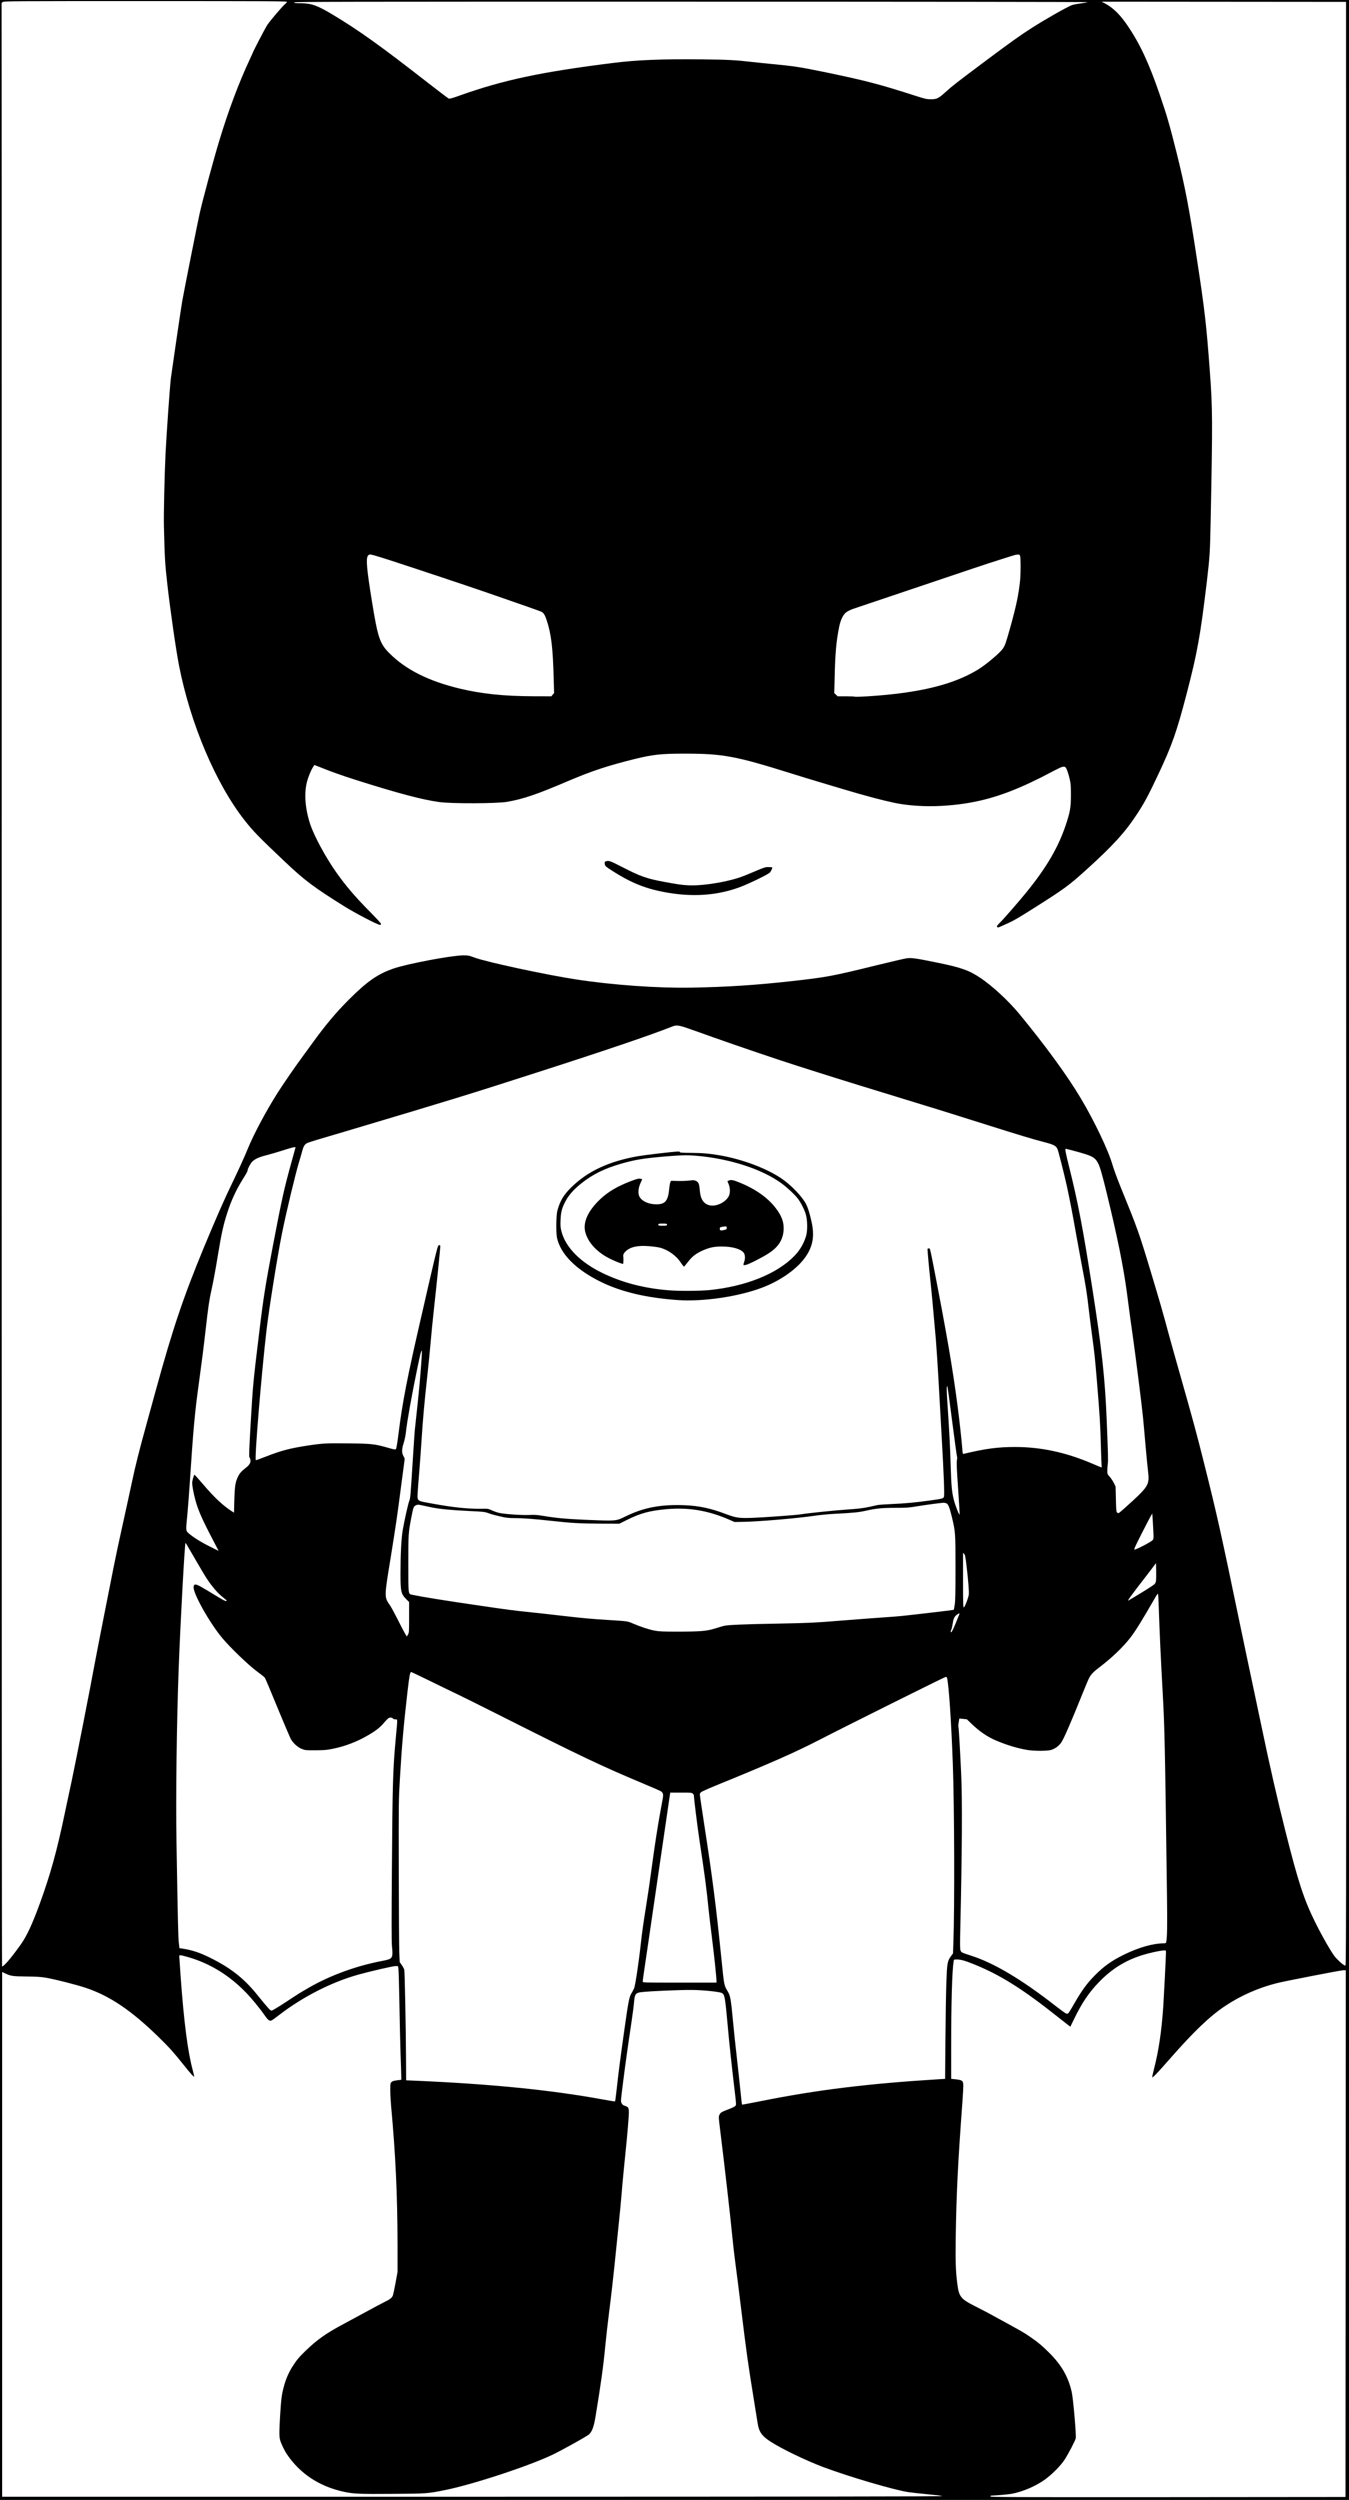 <?xml version="1.0" standalone="no"?>
<!DOCTYPE svg PUBLIC "-//W3C//DTD SVG 20010904//EN"
 "http://www.w3.org/TR/2001/REC-SVG-20010904/DTD/svg10.dtd">
<svg version="1.0" xmlns="http://www.w3.org/2000/svg"
 width="2506pt" height="4644pt" viewBox="0 0 2506 4644"
 preserveAspectRatio="xMidYMid meet">
<g transform="translate(0,4644) scale(0.1,-0.1)"
fill="#000000" stroke="none">
<path d="M0 23220 l0 -23220 12530 0 12530 0 0 23220 0 23220 -12530 0 -12530
0 0 -23220z m5330 23186 c0 -8 -15 -26 -33 -40 -41 -31 -266 -295 -328 -384
-37 -53 -279 -518 -279 -536 0 -2 -22 -50 -49 -107 -205 -437 -399 -955 -570
-1521 -106 -350 -302 -1078 -360 -1333 -39 -174 -293 -1452 -325 -1635 -22
-125 -168 -1119 -211 -1430 -17 -125 -81 -1029 -100 -1410 -18 -362 -36 -1146
-30 -1345 14 -585 20 -692 61 -1055 51 -464 163 -1244 220 -1535 212 -1083
684 -2196 1223 -2880 154 -196 260 -305 751 -770 356 -337 531 -469 1095 -821
209 -130 619 -344 660 -344 23 0 25 3 20 23 -4 12 -96 112 -205 222 -276 279
-449 482 -630 739 -192 273 -402 662 -475 878 -95 284 -119 572 -64 788 24 96
73 215 112 277 l27 43 53 -21 c245 -99 448 -172 703 -253 804 -255 1246 -372
1569 -416 229 -31 1061 -28 1251 4 301 52 558 139 1128 383 440 188 739 287
1241 412 340 84 498 101 930 101 716 0 951 -44 1990 -370 138 -43 358 -111
490 -150 132 -40 350 -105 485 -145 402 -120 704 -200 935 -249 254 -53 580
-74 884 -56 591 34 1063 158 1647 434 160 76 184 88 440 222 144 75 181 86
208 59 22 -22 55 -117 79 -225 18 -79 21 -127 21 -290 0 -232 -15 -315 -99
-565 -137 -407 -350 -773 -720 -1231 -140 -172 -427 -503 -499 -573 -50 -50
-63 -68 -54 -78 14 -18 18 -17 90 16 35 16 98 45 141 64 89 41 173 91 456 269
559 354 643 415 961 702 494 446 722 694 944 1031 142 215 216 353 403 750
253 536 343 792 524 1487 202 774 258 1088 379 2103 53 454 58 527 70 1120 37
1860 36 2086 -15 2775 -66 881 -93 1123 -236 2060 -147 968 -223 1366 -384
2011 -126 503 -181 695 -312 1074 -200 582 -364 935 -594 1275 -138 205 -270
335 -418 414 l-66 35 2270 -2 2270 -2 2 -18236 c3 -16807 2 -18237 -13 -18243
-18 -7 -112 70 -189 157 -59 65 -245 388 -375 652 -209 423 -312 739 -548
1675 -149 588 -290 1208 -436 1905 -41 198 -118 561 -170 806 -53 246 -154
729 -226 1073 -376 1812 -440 2097 -681 3059 -133 534 -219 850 -438 1619 -83
290 -185 655 -227 810 -101 377 -148 540 -329 1143 -219 725 -243 792 -560
1570 -58 143 -126 328 -150 411 -77 267 -333 803 -583 1224 -255 429 -664 990
-1151 1580 -197 238 -494 513 -716 662 -212 142 -353 193 -791 283 -404 83
-490 95 -576 84 -36 -4 -286 -62 -555 -128 -828 -204 -939 -225 -1578 -296
-684 -76 -1211 -110 -1875 -122 -626 -11 -1463 49 -2140 153 -562 86 -1675
326 -1886 406 -102 38 -115 41 -209 41 -219 -2 -1035 -156 -1292 -244 -296
-102 -489 -236 -828 -574 -244 -244 -445 -484 -680 -810 -60 -82 -138 -190
-175 -240 -130 -175 -376 -532 -476 -690 -215 -341 -439 -761 -549 -1030 -61
-151 -186 -424 -303 -666 -131 -269 -290 -632 -507 -1154 -385 -929 -588
-1530 -903 -2680 -33 -121 -111 -401 -171 -622 -137 -496 -205 -766 -272
-1083 -28 -135 -105 -486 -170 -780 -66 -294 -142 -654 -170 -800 -28 -146
-109 -555 -180 -910 -70 -355 -146 -746 -169 -870 -74 -407 -364 -1885 -431
-2195 -28 -126 -85 -399 -129 -605 -146 -696 -262 -1114 -460 -1660 -143 -391
-243 -606 -358 -767 -177 -248 -308 -401 -344 -403 -4 0 -7 6713 -7 14918 1
8204 0 16411 0 18237 l-2 3320 22 18 c20 16 161 17 2650 17 2289 0 2629 -2
2629 -14z m14875 -6 c-11 -5 -73 -16 -138 -25 -65 -8 -137 -23 -159 -32 -100
-40 -492 -263 -733 -417 -221 -141 -397 -266 -890 -635 -513 -384 -601 -452
-729 -569 -119 -109 -157 -127 -266 -126 -77 0 -105 7 -305 71 -643 207 -898
274 -1643 429 -451 93 -588 115 -941 149 -141 13 -335 33 -431 44 -304 35
-453 43 -920 48 -752 8 -1220 -10 -1675 -68 -1323 -166 -2022 -315 -2822 -599
-149 -54 -199 -67 -217 -61 -12 5 -189 139 -392 297 -874 682 -1277 970 -1770
1266 -280 168 -392 208 -590 208 -87 0 -114 3 -124 15 -11 13 810 15 7376 14
4145 0 7380 -4 7369 -9z m-12950 -10371 c451 -146 1497 -495 1810 -604 712
-247 973 -338 998 -352 36 -18 61 -60 92 -153 86 -259 116 -511 131 -1100 l7
-255 -26 -30 -25 -30 -334 1 c-558 2 -962 45 -1375 144 -574 139 -995 350
-1298 654 -180 180 -216 286 -325 961 -96 591 -114 792 -77 848 13 20 26 27
49 27 18 0 185 -50 373 -111z m11695 85 c13 -33 13 -324 0 -455 -25 -254 -73
-482 -181 -869 -86 -306 -97 -338 -142 -403 -57 -81 -311 -295 -460 -386 -461
-282 -1098 -436 -2046 -496 -129 -8 -237 -11 -240 -7 -4 4 -77 7 -163 7 l-157
0 -31 30 -32 30 7 285 c10 453 30 680 85 950 26 128 77 230 133 268 39 27 98
54 157 72 14 5 428 144 920 310 492 166 1055 356 1250 421 195 66 443 147 550
180 107 34 213 67 235 74 22 7 55 13 73 14 26 1 34 -4 42 -25z m-6153 -8783
c92 -32 302 -106 465 -165 447 -159 1228 -424 1573 -533 72 -23 236 -75 365
-116 363 -116 1023 -320 1910 -591 190 -58 437 -134 550 -170 113 -35 419
-132 680 -214 604 -191 837 -261 1051 -317 183 -47 224 -68 252 -127 18 -38
117 -428 176 -693 47 -214 111 -543 180 -937 28 -157 74 -405 101 -550 69
-357 95 -522 125 -793 15 -126 39 -324 55 -440 51 -373 59 -443 95 -875 57
-695 64 -807 75 -1205 6 -209 13 -390 15 -402 3 -13 2 -23 -2 -23 -5 0 -80 31
-168 69 -487 210 -957 311 -1440 311 -318 0 -554 -32 -951 -127 -20 -4 -21 0
-28 94 -9 129 -50 508 -82 753 -93 725 -207 1387 -464 2703 -51 259 -53 267
-76 267 -14 0 -24 -6 -24 -14 0 -38 33 -400 50 -551 20 -178 62 -626 105
-1125 13 -162 36 -504 50 -760 14 -256 41 -744 60 -1085 38 -660 52 -1035 41
-1078 -8 -33 -27 -39 -261 -71 -274 -38 -468 -56 -710 -66 -121 -5 -240 -14
-265 -19 -25 -5 -85 -19 -135 -30 -129 -28 -216 -39 -467 -56 -213 -15 -696
-65 -823 -86 -101 -16 -698 -59 -910 -66 -244 -7 -291 0 -483 72 -282 107
-496 152 -762 163 -445 18 -761 -42 -1102 -209 -178 -87 -161 -86 -757 -61
-359 16 -531 32 -781 74 -100 16 -150 20 -250 15 -141 -6 -460 16 -559 39 -35
8 -95 29 -135 47 -68 31 -75 32 -186 30 -243 -5 -510 22 -880 88 -270 48 -286
53 -305 88 -15 30 -14 50 25 526 11 132 29 382 40 555 28 435 54 719 105 1180
24 217 53 512 65 655 12 143 39 420 61 615 43 386 119 1131 119 1168 0 15 -6
22 -19 22 -15 0 -23 -13 -35 -52 -26 -94 -73 -286 -141 -583 -36 -159 -111
-484 -165 -720 -252 -1092 -345 -1569 -415 -2135 -24 -187 -41 -290 -50 -299
-12 -12 -32 -9 -142 23 -251 72 -303 78 -738 83 -414 5 -479 2 -775 -43 -312
-48 -487 -94 -765 -204 -98 -38 -181 -68 -183 -65 -26 25 104 1593 199 2415
44 380 208 1408 288 1800 78 387 247 1094 314 1315 25 83 53 179 62 215 20 78
44 119 82 141 15 9 100 38 188 64 88 26 318 94 510 151 2009 599 2274 680
3605 1109 1269 408 2100 691 2500 850 66 26 118 19 297 -44z m-7307 -2205 c0
-1 -31 -115 -69 -252 -141 -504 -185 -705 -350 -1569 -137 -717 -178 -975
-251 -1580 -122 -1004 -120 -987 -165 -1755 -24 -418 -30 -580 -23 -595 42
-77 25 -131 -63 -200 -88 -69 -118 -103 -150 -171 -47 -98 -59 -176 -66 -432
l-6 -232 -26 16 c-177 113 -334 259 -550 513 -85 99 -157 179 -159 176 -14
-14 -42 -114 -42 -150 0 -57 24 -188 59 -319 52 -193 125 -359 353 -794 l80
-153 -178 89 c-166 83 -313 177 -392 250 -40 37 -40 55 -12 332 11 107 31 371
45 585 63 973 94 1320 166 1835 65 476 86 641 129 1018 48 421 68 560 109 742
35 158 78 388 121 655 63 385 101 557 172 775 73 227 164 424 280 611 74 117
98 162 98 181 0 25 48 115 80 152 46 52 126 90 266 125 65 16 202 57 304 89
160 52 240 72 240 58z m14465 -66 c340 -91 388 -117 449 -239 32 -64 75 -214
155 -543 199 -817 312 -1376 376 -1858 50 -387 80 -604 114 -840 40 -274 166
-1274 185 -1475 9 -88 29 -320 46 -515 17 -195 38 -412 47 -482 30 -235 6
-280 -298 -560 -118 -108 -224 -202 -237 -209 -19 -11 -25 -10 -40 4 -15 15
-18 48 -22 250 l-6 232 -31 65 c-18 36 -53 88 -78 117 -44 50 -45 52 -44 120
0 37 4 95 9 128 7 57 5 162 -20 780 -32 804 -91 1346 -271 2490 -175 1119
-264 1582 -430 2247 -66 266 -78 328 -61 328 4 0 75 -18 157 -40z m-12130
-3953 c-21 -291 -38 -474 -80 -867 -19 -179 -37 -347 -40 -375 -3 -27 -21
-297 -40 -600 -40 -631 -42 -658 -62 -705 -20 -47 -98 -399 -123 -552 -25
-156 -40 -447 -40 -793 0 -344 9 -384 110 -485 l50 -50 0 -285 c0 -272 -1
-285 -21 -320 l-22 -36 -40 68 c-21 37 -82 153 -134 258 -53 104 -112 215
-133 245 -115 169 -115 142 10 910 86 531 126 801 189 1295 28 215 55 422 61
461 10 67 10 73 -15 115 -34 60 -33 127 4 243 17 51 35 138 41 196 23 211 106
676 216 1210 82 395 95 407 69 67z m9864 -1075 c46 -361 87 -658 91 -660 3 -1
2 -29 -4 -62 -8 -46 -2 -166 23 -531 18 -259 31 -472 28 -475 -10 -10 -82 170
-107 271 -38 149 -48 262 -60 655 -10 340 -26 643 -60 1142 -17 259 -17 318
-1 318 3 0 44 -296 90 -658z m-114 -1516 c37 -11 62 -69 104 -241 70 -291 71
-300 71 -960 0 -455 -3 -611 -14 -683 -8 -52 -16 -95 -18 -97 -4 -4 -775 -95
-968 -114 -58 -6 -206 -18 -330 -26 -124 -8 -475 -35 -780 -59 -519 -42 -594
-45 -1150 -56 -684 -12 -976 -25 -1046 -44 -27 -7 -102 -29 -166 -49 -152 -47
-272 -57 -694 -57 -279 0 -337 3 -424 19 -112 22 -257 70 -400 131 -105 45
-91 43 -455 66 -317 19 -496 36 -865 79 -162 19 -405 46 -540 60 -325 33 -493
55 -940 121 -734 107 -1104 167 -1308 210 -69 14 -67 0 -67 574 0 553 2 580
56 860 36 189 43 208 85 227 27 13 42 14 86 5 29 -6 118 -25 198 -42 157 -33
366 -53 715 -70 259 -12 284 -15 350 -40 53 -20 162 -49 286 -75 44 -10 119
-16 184 -16 151 1 372 -15 680 -49 384 -43 553 -53 935 -54 l345 -1 145 72
c252 125 419 170 745 199 404 35 774 -29 1165 -202 l85 -37 140 2 c293 3 1055
68 1370 117 91 13 251 28 370 34 312 15 439 28 560 56 184 42 302 54 550 54
198 0 251 3 385 26 197 32 500 72 520 68 8 -1 24 -5 35 -8z m3850 -516 c7
-136 6 -147 -13 -170 -25 -32 -317 -184 -338 -176 -11 4 19 71 132 293 81 159
158 308 173 333 l26 45 7 -90 c3 -49 9 -155 13 -235z m-17934 -292 c130 -225
297 -510 328 -558 103 -163 220 -302 320 -380 39 -30 71 -58 71 -62 0 -25 -40
-7 -188 83 -291 178 -351 211 -384 213 -29 1 -33 -3 -41 -35 -25 -104 291
-672 537 -964 146 -174 485 -500 636 -611 74 -55 140 -107 146 -115 7 -8 39
-79 72 -159 33 -80 133 -320 221 -533 89 -214 175 -415 191 -446 40 -79 130
-161 211 -192 60 -23 76 -24 254 -23 164 1 208 5 320 28 236 49 453 133 667
259 136 80 212 141 284 227 36 42 76 82 89 88 26 12 67 3 80 -17 3 -6 22 -11
41 -11 42 0 41 26 9 -318 -56 -609 -63 -833 -75 -2467 -7 -922 -7 -1359 1
-1425 19 -176 12 -213 -49 -244 -15 -7 -79 -24 -142 -35 -473 -90 -965 -270
-1354 -496 -163 -94 -189 -110 -430 -269 -138 -91 -247 -156 -261 -156 -25 0
-66 46 -272 300 -243 301 -495 498 -878 686 -198 97 -334 141 -526 169 l-36 5
-12 108 c-11 103 -18 411 -42 1834 -15 852 3 2256 41 3273 30 808 112 2315
126 2315 2 0 22 -33 45 -72z m14464 -354 c32 -269 48 -479 42 -535 -8 -63 -76
-239 -93 -239 -12 0 -14 85 -14 507 l0 507 20 -20 c18 -17 25 -52 45 -220z
m3520 -280 c-4 -27 -15 -50 -33 -66 -25 -23 -168 -114 -367 -233 -44 -26 -95
-57 -113 -68 -31 -18 62 110 336 463 19 25 66 87 106 139 l71 94 3 -144 c2
-79 0 -162 -3 -185z m49 -441 c19 -554 36 -934 76 -1653 35 -628 42 -972 79
-3784 7 -538 3 -750 -15 -833 -4 -20 -11 -23 -47 -23 -194 0 -462 -76 -734
-209 -231 -113 -377 -217 -545 -387 -151 -154 -241 -278 -392 -540 -47 -84
-93 -157 -101 -164 -8 -7 -25 -9 -37 -6 -13 3 -104 69 -203 146 -636 496
-1146 798 -1575 934 -163 52 -171 56 -186 91 -11 28 -12 102 -4 447 32 1390
38 2365 15 2844 -23 491 -44 850 -51 868 -3 8 -1 46 6 84 l11 68 71 -7 70 -8
88 -85 c149 -143 293 -241 458 -311 195 -82 383 -139 562 -171 137 -24 397
-24 465 1 71 25 129 68 176 130 44 58 185 381 391 895 60 151 121 294 135 318
38 67 79 108 187 190 223 169 436 372 568 542 104 134 214 312 473 762 21 37
42 65 46 63 4 -3 10 -94 13 -202z m-3710 -200 c-8 -21 -41 -100 -72 -175 -31
-76 -63 -138 -69 -138 -17 0 -16 10 1 51 8 19 19 70 25 113 13 91 33 131 81
163 46 32 53 29 34 -14z m-9823 -1221 c189 -93 414 -202 499 -242 85 -40 418
-206 740 -368 1579 -796 1930 -963 2702 -1287 177 -74 332 -142 345 -150 40
-26 48 -58 36 -128 -6 -34 -27 -151 -47 -259 -54 -302 -101 -602 -146 -938
-47 -350 -76 -547 -124 -850 -45 -279 -72 -471 -91 -650 -36 -335 -102 -776
-125 -836 -6 -15 -27 -54 -46 -86 -46 -75 -58 -135 -139 -710 -73 -519 -103
-750 -139 -1077 -14 -123 -27 -225 -30 -228 -2 -3 -116 16 -253 41 -951 173
-2057 283 -3458 344 l-170 7 -2 365 c-3 625 -24 1657 -33 1691 -5 17 -26 56
-47 86 l-38 55 -7 176 c-4 98 -9 773 -10 1502 -3 1274 -2 1340 20 1710 37 637
69 997 142 1634 36 308 47 366 70 366 4 0 162 -76 351 -168z m9603 56 c34
-156 77 -799 106 -1583 29 -773 35 -2668 11 -3326 l-7 -206 -38 -52 c-67 -91
-73 -128 -86 -497 -6 -181 -14 -656 -17 -1055 l-6 -727 -106 -6 c-1335 -83
-2265 -197 -3315 -407 -192 -38 -350 -68 -352 -66 -2 1 -15 117 -29 257 -14
140 -44 410 -65 600 -22 190 -56 509 -75 710 -35 380 -48 455 -92 530 -75 127
-69 97 -123 630 -101 991 -165 1492 -321 2500 -43 283 -79 524 -79 535 0 12
10 31 23 42 12 12 135 67 272 123 1030 420 1486 622 1935 854 488 252 2322
1166 2340 1166 12 0 21 -9 24 -22z m-4724 -2148 c11 -11 20 -23 20 -27 0 -55
61 -550 100 -811 109 -725 133 -908 175 -1327 9 -88 36 -315 60 -505 40 -312
85 -740 85 -812 l0 -28 -685 0 c-679 0 -685 0 -685 20 0 11 7 66 15 123 9 56
47 316 85 577 204 1399 401 2749 406 2778 l6 32 199 0 c186 0 200 -1 219 -20z
m8790 -2952 c0 -66 -39 -835 -50 -1003 -32 -460 -86 -825 -171 -1154 -22 -85
-37 -156 -35 -159 12 -11 90 71 342 358 437 497 724 771 1004 960 287 193 623
343 965 429 154 39 1193 241 1239 241 l46 0 -2 -4892 -3 -4893 -3297 -3
c-2928 -2 -3298 0 -3298 13 0 8 3 15 8 15 119 4 327 23 392 35 205 40 438 140
609 262 132 95 294 258 366 368 69 105 200 356 209 400 12 58 -46 728 -74 856
-65 290 -192 510 -432 746 -124 122 -191 178 -323 270 -145 100 -132 93 -830
473 -27 15 -128 67 -223 115 -254 129 -286 170 -317 402 -31 236 -37 420 -31
858 13 825 39 1365 125 2535 10 135 17 271 16 303 -2 83 -19 97 -134 110 l-91
10 0 571 c0 845 17 1442 46 1614 5 32 5 32 62 32 71 0 150 -22 317 -90 488
-197 911 -463 1568 -987 121 -96 220 -173 221 -171 2 2 35 70 74 151 137 285
271 484 457 676 233 242 485 400 796 499 139 44 336 87 417 91 31 1 32 0 32
-41z m-18168 -83 c407 -118 763 -335 1079 -661 110 -114 255 -291 353 -432 61
-86 87 -103 127 -81 13 6 77 53 143 104 436 334 964 603 1454 741 232 65 666
165 707 162 l40 -3 7 -55 c4 -30 12 -318 18 -640 5 -322 15 -740 21 -930 7
-190 13 -376 13 -415 l1 -70 -60 -7 c-85 -11 -103 -16 -125 -38 -18 -18 -20
-34 -20 -150 0 -71 7 -201 15 -287 83 -894 119 -1665 120 -2598 l0 -490 -38
-208 c-21 -115 -44 -221 -51 -235 -22 -43 -55 -67 -151 -114 -49 -24 -193
-100 -320 -170 -126 -69 -324 -176 -440 -238 -327 -174 -493 -291 -712 -503
-124 -121 -166 -171 -246 -299 -69 -111 -121 -233 -157 -373 -37 -142 -47
-219 -65 -506 -18 -283 -19 -404 -4 -467 16 -66 78 -197 129 -273 244 -362
605 -600 1061 -698 176 -38 294 -43 904 -38 636 4 652 5 980 72 523 106 1579
455 2001 661 184 89 633 340 667 372 56 53 87 139 118 319 96 577 150 963 184
1330 14 150 48 447 75 660 28 213 68 564 90 778 22 215 58 561 79 770 22 209
47 472 56 584 8 113 29 335 45 495 46 444 69 693 84 896 17 229 13 245 -59
269 -40 13 -53 23 -68 52 -17 35 -16 43 23 350 42 337 94 708 160 1149 23 151
45 323 49 381 12 147 30 171 142 183 170 19 688 41 929 40 209 -1 526 -34 564
-59 48 -32 56 -74 102 -575 39 -430 61 -634 138 -1290 21 -177 23 -208 11
-227 -9 -13 -54 -36 -122 -62 -142 -55 -155 -62 -177 -105 -18 -37 -18 -40 13
-289 98 -800 181 -1529 226 -1982 13 -137 40 -367 59 -510 20 -143 67 -521
106 -840 96 -792 132 -1047 246 -1744 25 -152 51 -318 59 -369 25 -157 77
-233 234 -335 206 -135 653 -351 981 -475 476 -179 1310 -425 1585 -467 55 -8
215 -26 356 -39 141 -13 265 -28 275 -34 14 -8 -2375 -11 -8723 -12 l-8743 0
0 4874 0 4874 48 -23 c112 -54 141 -58 402 -61 196 -2 269 -7 365 -23 183 -33
551 -126 735 -187 456 -152 859 -426 1379 -937 190 -187 257 -263 440 -492
131 -164 190 -230 199 -221 1 2 -11 55 -27 117 -95 355 -164 896 -226 1753
-14 193 -25 358 -25 368 0 25 20 23 162 -17z"/>
<path d="M11265 30443 c-32 -8 -37 -18 -29 -58 6 -34 16 -43 118 -109 374
-242 654 -353 1060 -421 539 -90 1028 -36 1471 163 242 109 405 194 423 220
23 34 44 83 38 89 -2 2 -32 5 -67 6 -59 1 -79 -5 -249 -77 -246 -104 -295
-122 -425 -156 -277 -73 -615 -117 -814 -106 -134 7 -193 16 -442 62 -337 62
-453 103 -795 280 -209 107 -240 119 -289 107z"/>
<path d="M12255 25015 c-159 -18 -344 -43 -410 -54 -538 -96 -933 -281 -1236
-581 -141 -139 -211 -258 -256 -436 -22 -85 -25 -416 -5 -503 70 -306 360
-594 827 -820 375 -182 843 -292 1420 -332 463 -32 1111 62 1552 227 333 124
640 335 800 552 156 210 192 412 123 702 -36 154 -61 233 -95 300 -70 139
-278 356 -455 476 -285 193 -730 360 -1155 433 -193 33 -327 44 -537 45 -151
1 -198 4 -198 14 0 17 -43 15 -375 -23z m680 -45 c622 -52 1235 -252 1593
-520 103 -76 235 -201 291 -273 59 -77 127 -211 152 -302 29 -104 32 -287 6
-385 -37 -137 -117 -276 -220 -381 -326 -334 -900 -565 -1577 -634 -171 -17
-572 -20 -757 -4 -459 37 -858 141 -1226 318 -417 201 -693 481 -768 780 -18
71 -20 104 -16 205 6 141 22 210 78 324 63 129 155 236 304 356 214 171 439
282 745 369 256 73 405 98 795 132 297 26 429 29 600 15z"/>
<path d="M11735 24505 c-260 -98 -438 -202 -585 -342 -234 -222 -328 -438
-274 -624 58 -198 231 -376 478 -493 109 -51 215 -91 222 -83 5 5 8 110 3 133
-6 35 6 62 45 100 86 82 226 112 439 94 73 -6 159 -18 192 -26 153 -39 305
-147 390 -276 28 -43 55 -77 60 -77 6 0 41 41 78 90 77 102 159 163 291 218
123 51 196 65 341 65 185 -1 331 -40 394 -108 32 -34 39 -108 17 -172 -24 -71
-23 -73 32 -61 53 11 297 135 417 212 183 117 271 254 282 435 9 145 -35 265
-153 416 -150 193 -383 355 -682 473 -106 43 -144 49 -185 30 l-24 -11 23 -56
c29 -71 31 -160 5 -217 -54 -115 -232 -204 -356 -176 -114 26 -171 112 -185
276 -9 121 -22 154 -71 178 -33 16 -47 16 -129 6 -51 -6 -147 -9 -213 -7
l-121 3 -13 -26 c-7 -14 -17 -72 -22 -130 -21 -219 -76 -283 -243 -281 -138 1
-258 55 -306 137 -34 58 -27 164 17 259 18 37 31 70 29 71 -2 2 -19 6 -38 9
-27 5 -63 -5 -155 -39z m655 -815 c0 -18 -7 -20 -80 -20 -73 0 -80 2 -80 20 0
18 7 20 80 20 73 0 80 -2 80 -20z m1110 -59 c0 -28 -4 -30 -56 -42 -61 -14
-77 -6 -72 36 2 16 13 21 48 26 82 11 80 11 80 -20z"/>
</g>
</svg>
